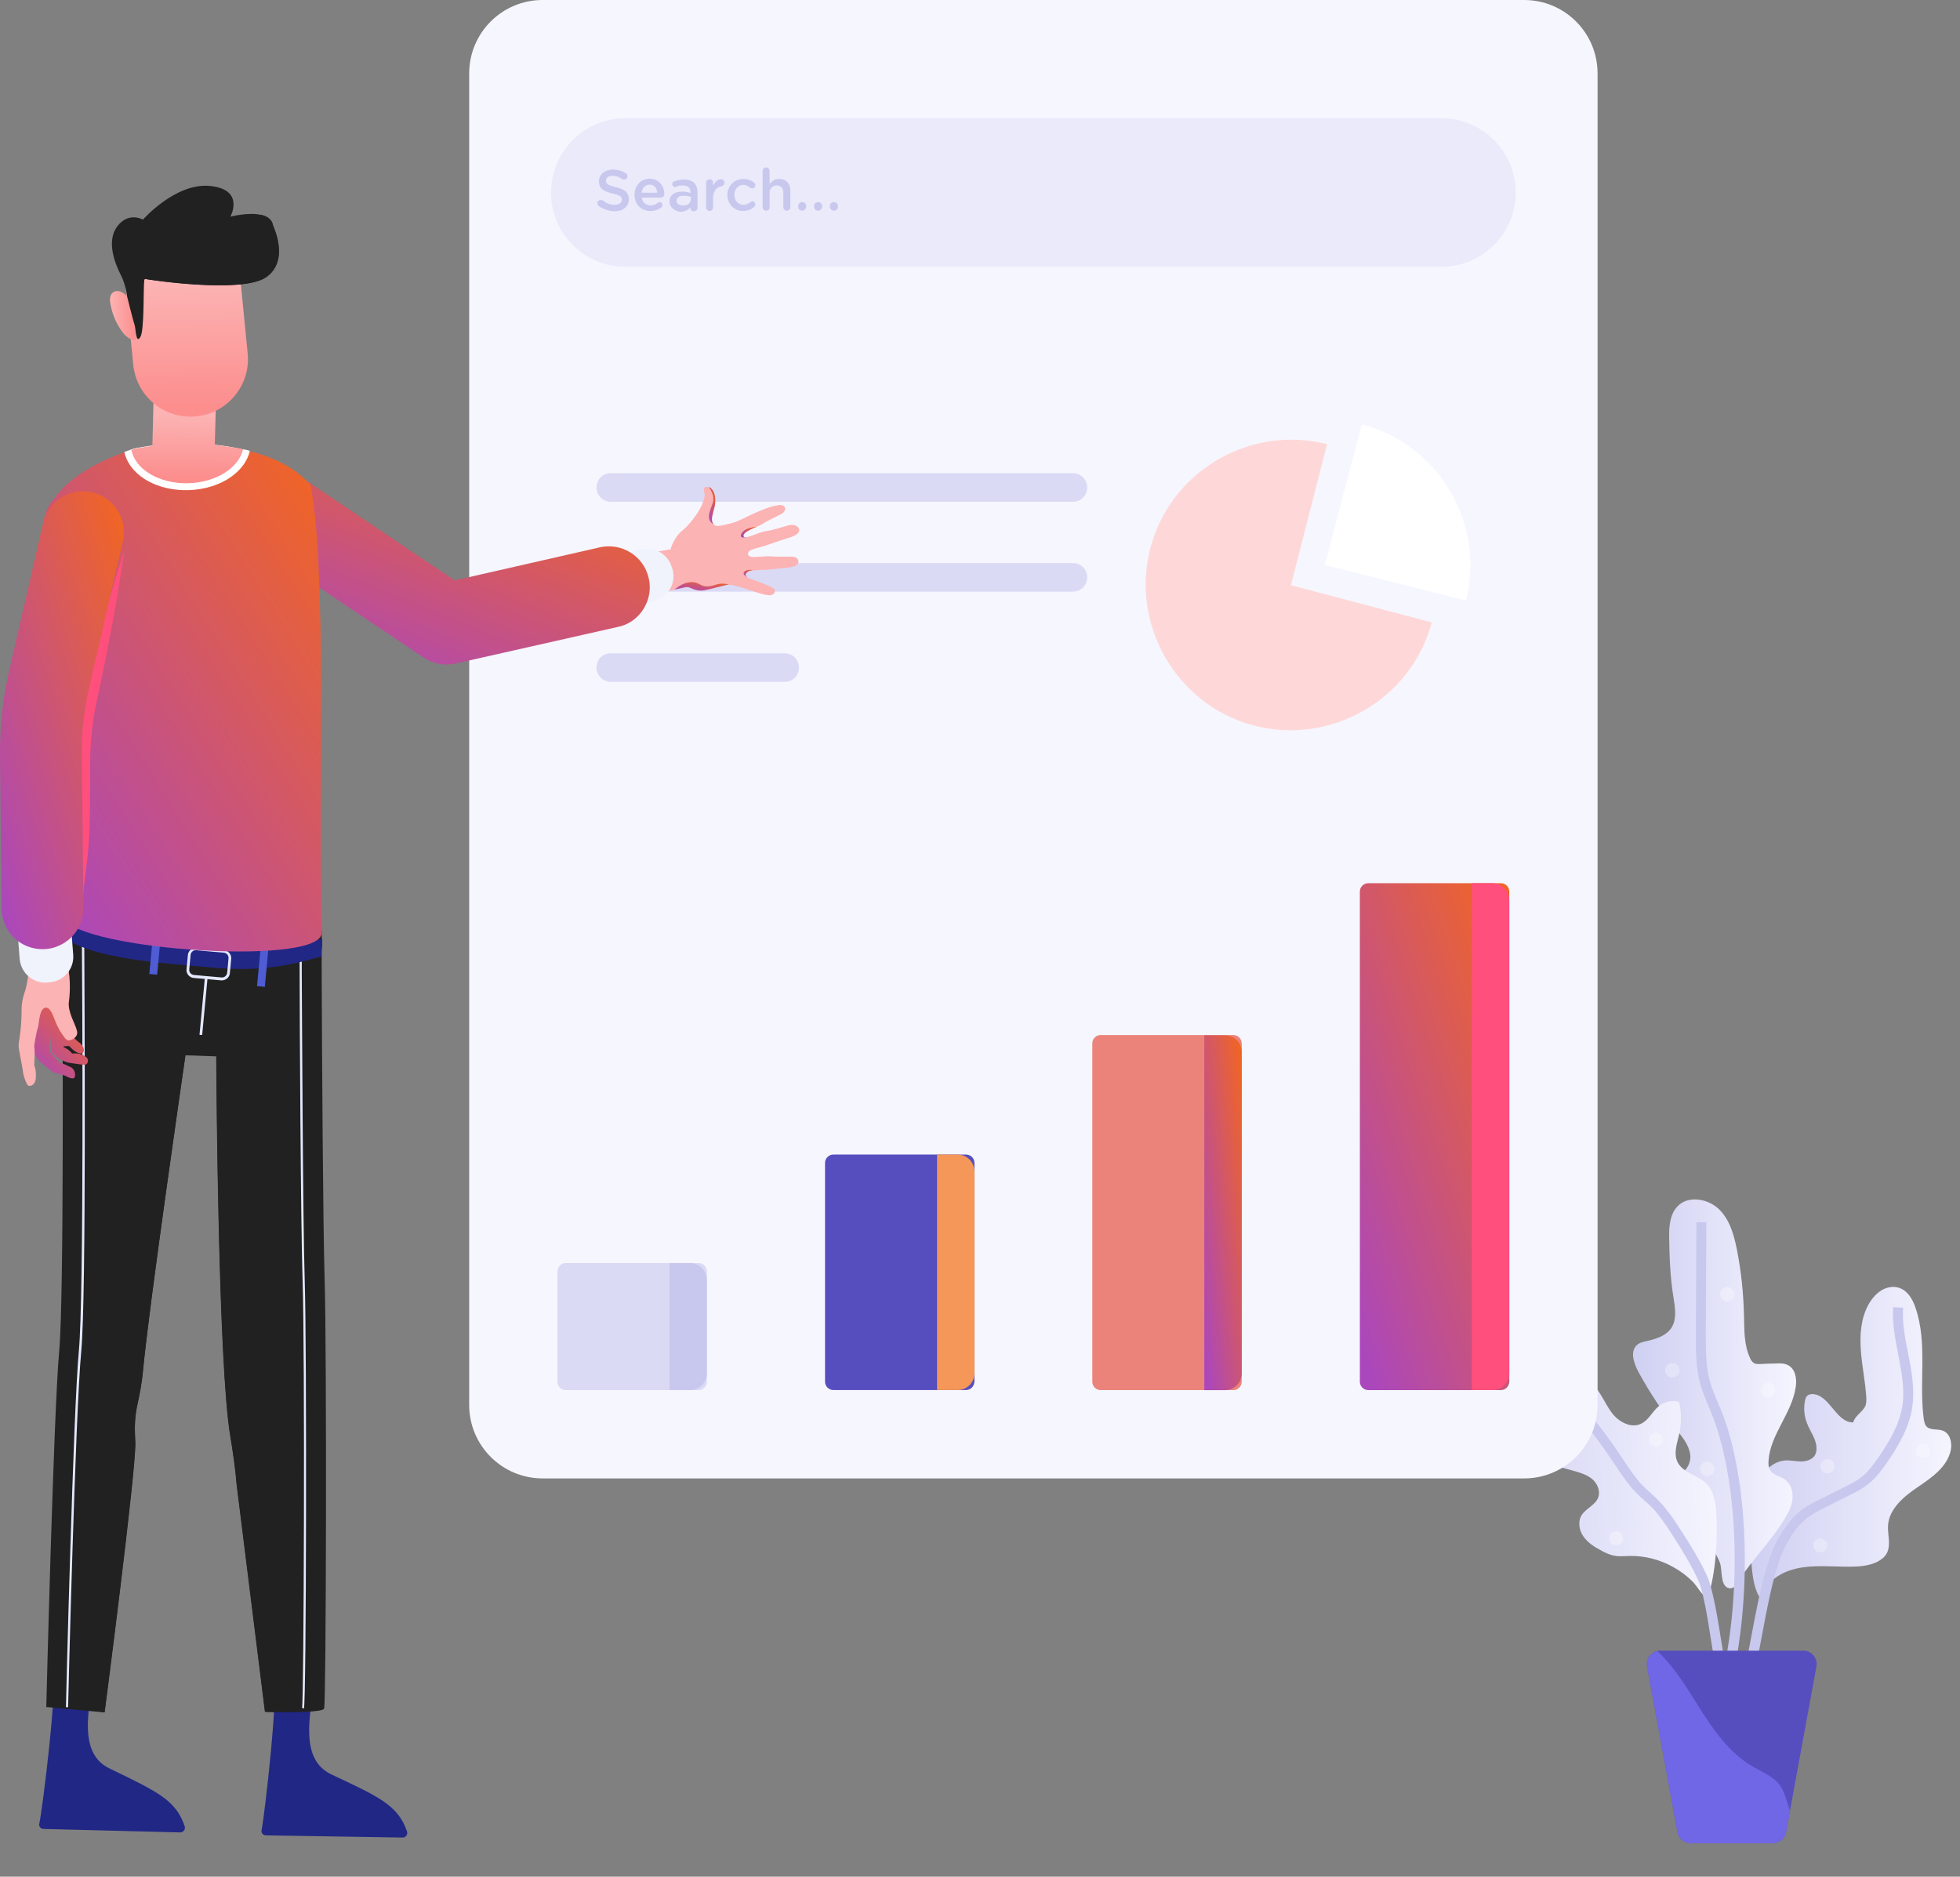 <svg width="47" height="45" viewBox="0 0 47 45" fill="none" xmlns="http://www.w3.org/2000/svg">
<rect x="0" y="0" width="47" height="45" fill="#808080" stroke="none"/>
<path d="M37.25 34.14C37.173 34.199 37.16 34.302 37.212 34.379C37.27 34.457 37.373 34.47 37.45 34.418C37.528 34.36 37.541 34.257 37.489 34.179C37.431 34.102 37.328 34.089 37.25 34.14Z" fill="white"/>
<path d="M43.105 37.605C43.505 37.521 43.918 37.566 44.331 37.566C44.57 37.566 44.815 37.553 45.029 37.443C45.112 37.398 45.196 37.333 45.242 37.249C45.351 37.049 45.261 36.804 45.274 36.578C45.3 36.178 45.655 35.881 45.99 35.655C46.326 35.429 46.694 35.171 46.778 34.777C46.816 34.597 46.765 34.371 46.59 34.306C46.461 34.255 46.281 34.306 46.19 34.196C46.152 34.151 46.145 34.093 46.132 34.035C46.01 33.144 46.229 32.208 45.932 31.356C45.868 31.163 45.758 30.969 45.571 30.892C45.422 30.827 45.248 30.859 45.112 30.943C44.977 31.027 44.873 31.156 44.796 31.298C44.622 31.627 44.596 32.008 44.622 32.376C44.648 32.744 44.725 33.106 44.751 33.474C44.757 33.544 44.757 33.622 44.738 33.693C44.68 33.854 44.48 33.938 44.441 34.106C44.028 34.119 43.873 33.435 43.46 33.428C43.408 33.428 43.357 33.441 43.324 33.48C43.305 33.506 43.292 33.538 43.286 33.57C43.247 33.758 43.26 33.951 43.331 34.125C43.402 34.319 43.544 34.487 43.557 34.694C43.563 34.758 43.557 34.829 43.525 34.887C43.46 35.003 43.305 35.048 43.176 35.042C43.04 35.042 42.905 35.003 42.776 35.023C42.563 35.048 42.376 35.191 42.266 35.371C42.15 35.552 42.098 35.765 42.059 35.971C41.988 36.352 41.962 36.74 41.982 37.127C41.995 37.469 42.008 37.979 42.182 38.282C42.389 37.921 42.679 37.695 43.105 37.605Z" fill="url(#paint0_linear_10675_45020)"/>
<path d="M41.24 37.464C40.975 36.748 39.943 36.483 39.794 35.734C39.762 35.573 39.813 35.36 39.975 35.328C40.046 35.315 40.117 35.341 40.188 35.347C40.407 35.354 40.562 35.089 40.53 34.87C40.498 34.65 40.349 34.469 40.214 34.295C39.865 33.85 39.549 33.379 39.284 32.888C39.175 32.681 39.078 32.391 39.265 32.242C39.323 32.191 39.4 32.178 39.478 32.159C39.704 32.107 39.949 32.036 40.078 31.842C40.214 31.636 40.169 31.358 40.13 31.113C40.052 30.642 40.033 30.164 40.026 29.693C40.02 29.422 40.039 29.118 40.227 28.925C40.478 28.66 40.95 28.738 41.214 28.989C41.479 29.241 41.582 29.615 41.653 29.977C41.756 30.5 41.808 31.029 41.821 31.558C41.827 31.9 41.821 32.262 41.969 32.572C41.989 32.617 42.015 32.656 42.053 32.681C42.105 32.714 42.163 32.707 42.221 32.707C42.344 32.701 42.466 32.694 42.589 32.694C42.686 32.688 42.789 32.688 42.873 32.733C43.054 32.823 43.093 33.062 43.06 33.262C42.97 33.889 42.447 34.398 42.408 35.031C42.402 35.108 42.408 35.186 42.447 35.25C42.518 35.373 42.686 35.392 42.802 35.476C42.944 35.58 43.002 35.767 42.983 35.941C42.964 36.115 42.886 36.27 42.796 36.419C42.518 36.877 42.15 37.264 41.834 37.697C41.743 37.819 41.627 38.155 41.427 38.071C41.246 37.987 41.305 37.626 41.24 37.464Z" fill="url(#paint1_linear_10675_45020)"/>
<path d="M39.084 37.309C38.961 37.309 38.839 37.329 38.716 37.303C38.6 37.284 38.49 37.232 38.387 37.174C38.226 37.09 38.071 36.987 37.967 36.838C37.864 36.69 37.832 36.477 37.929 36.328C38.032 36.167 38.245 36.096 38.322 35.915C38.38 35.767 38.316 35.599 38.206 35.489C38.09 35.38 37.942 35.328 37.787 35.283C37.38 35.166 36.928 35.083 36.657 34.76C36.593 34.682 36.541 34.592 36.547 34.489C36.554 34.269 36.825 34.076 36.728 33.882C36.663 33.759 36.502 33.74 36.367 33.734C36.186 33.721 35.999 33.701 35.824 33.63C35.657 33.553 35.508 33.417 35.456 33.243C35.431 33.159 35.431 33.069 35.431 32.985C35.431 32.94 35.431 32.895 35.463 32.862C35.482 32.843 35.515 32.83 35.54 32.817C36.244 32.585 37.025 32.611 37.709 32.895C37.883 32.965 38.058 33.056 38.193 33.191C38.387 33.385 38.484 33.65 38.645 33.869C38.806 34.089 39.103 34.256 39.349 34.14C39.536 34.056 39.62 33.843 39.781 33.714C39.897 33.624 40.046 33.579 40.194 33.598C40.214 33.598 40.239 33.605 40.252 33.617C40.272 33.63 40.272 33.656 40.278 33.682C40.323 33.908 40.317 34.14 40.272 34.366C40.22 34.599 40.123 34.844 40.227 35.057C40.349 35.315 40.704 35.367 40.911 35.567C41.098 35.748 41.143 36.032 41.156 36.29C41.188 36.929 41.15 37.703 40.95 38.316C40.827 38.284 40.691 38.026 40.594 37.929C40.459 37.794 40.304 37.677 40.143 37.587C39.82 37.4 39.452 37.303 39.084 37.309Z" fill="url(#paint2_linear_10675_45020)"/>
<path d="M41.886 39.8C42.047 39.057 42.247 37.605 42.622 36.927C42.738 36.721 42.919 36.417 43.203 36.204C43.338 36.101 43.493 36.023 43.641 35.952L44.209 35.668C44.364 35.591 44.532 35.507 44.661 35.397C44.81 35.275 44.926 35.113 45.036 34.958C45.294 34.584 45.546 34.171 45.617 33.713C45.681 33.312 45.597 32.906 45.52 32.486C45.449 32.118 45.371 31.731 45.397 31.344L45.636 31.357C45.61 31.712 45.681 32.08 45.752 32.435C45.836 32.861 45.92 33.3 45.855 33.745C45.778 34.248 45.513 34.687 45.236 35.087C45.12 35.255 44.99 35.43 44.816 35.572C44.661 35.701 44.487 35.785 44.319 35.868L43.751 36.153C43.616 36.224 43.474 36.294 43.351 36.385C43.164 36.527 43.002 36.727 42.835 37.03C42.486 37.669 42.292 39.083 42.138 39.793H41.886V39.8Z" fill="#C8C8EE"/>
<path d="M37.67 33.462C38.193 33.914 38.586 34.495 38.967 35.063L38.98 35.082C39.103 35.269 39.232 35.456 39.387 35.618C39.451 35.682 39.522 35.747 39.593 35.811C39.664 35.876 39.742 35.947 39.806 36.018C39.981 36.205 40.123 36.405 40.271 36.638C40.491 36.973 40.736 37.361 40.929 37.774C41.123 38.193 41.265 39.342 41.349 39.8H41.11C41.026 39.381 40.897 38.264 40.717 37.877C40.529 37.477 40.291 37.096 40.078 36.767C39.935 36.547 39.806 36.354 39.645 36.179C39.581 36.115 39.516 36.05 39.438 35.986C39.367 35.921 39.29 35.85 39.219 35.779C39.051 35.605 38.916 35.405 38.786 35.211L38.774 35.192C38.406 34.643 38.018 34.075 37.515 33.643C36.96 33.165 36.308 32.92 35.727 32.984L35.701 32.752C36.347 32.681 37.063 32.939 37.67 33.462Z" fill="#C8C8EE"/>
<path d="M41.382 39.8C41.756 37.819 41.64 35.353 41.033 33.875C41.014 33.823 40.988 33.771 40.968 33.713C40.891 33.533 40.813 33.345 40.762 33.152C40.665 32.777 40.665 32.397 40.665 32.029L40.678 29.305H40.917L40.904 32.029C40.904 32.384 40.904 32.752 40.994 33.094C41.039 33.274 41.117 33.442 41.188 33.623C41.214 33.675 41.233 33.733 41.259 33.784C41.879 35.295 42.001 37.793 41.633 39.8H41.382Z" fill="#C8C8EE"/>
<path opacity="0.3" d="M38.652 36.746C38.574 36.804 38.561 36.907 38.613 36.985C38.671 37.062 38.774 37.075 38.852 37.023C38.929 36.965 38.942 36.862 38.891 36.785C38.839 36.707 38.729 36.694 38.652 36.746Z" fill="white"/>
<path opacity="0.3" d="M39.607 34.385C39.529 34.443 39.517 34.546 39.568 34.623C39.626 34.701 39.73 34.714 39.807 34.662C39.884 34.604 39.897 34.501 39.846 34.423C39.794 34.346 39.684 34.333 39.607 34.385Z" fill="white"/>
<path opacity="0.3" d="M40 32.719C39.923 32.777 39.91 32.881 39.962 32.958C40.02 33.035 40.123 33.048 40.2 32.997C40.278 32.939 40.291 32.835 40.239 32.758C40.188 32.674 40.078 32.661 40 32.719Z" fill="white"/>
<path opacity="0.3" d="M41.033 35.076C40.956 35.024 40.846 35.05 40.794 35.127C40.743 35.205 40.769 35.315 40.846 35.366C40.923 35.418 41.033 35.392 41.085 35.315C41.136 35.237 41.111 35.127 41.033 35.076Z" fill="white"/>
<path opacity="0.3" d="M42.492 33.177C42.415 33.126 42.305 33.151 42.253 33.229C42.202 33.306 42.228 33.416 42.305 33.468C42.383 33.519 42.492 33.493 42.544 33.416C42.589 33.332 42.57 33.229 42.492 33.177Z" fill="white"/>
<path opacity="0.3" d="M41.582 30.984C41.556 30.894 41.459 30.842 41.369 30.868C41.279 30.894 41.227 30.991 41.253 31.081C41.279 31.171 41.375 31.223 41.466 31.197C41.556 31.171 41.608 31.075 41.582 30.984Z" fill="white"/>
<path opacity="0.3" d="M46.177 34.953C46.267 34.92 46.306 34.817 46.274 34.733C46.242 34.643 46.138 34.604 46.054 34.636C45.964 34.669 45.925 34.772 45.958 34.856C45.99 34.946 46.093 34.991 46.177 34.953Z" fill="white"/>
<path opacity="0.3" d="M43.654 35.177C43.667 35.274 43.751 35.339 43.841 35.326C43.938 35.313 44.002 35.229 43.989 35.138C43.977 35.042 43.893 34.977 43.802 34.99C43.712 34.996 43.641 35.087 43.654 35.177Z" fill="white"/>
<path opacity="0.3" d="M43.48 37.056C43.48 37.153 43.557 37.224 43.647 37.224C43.744 37.224 43.815 37.147 43.815 37.056C43.815 36.966 43.738 36.889 43.647 36.889C43.557 36.889 43.48 36.96 43.48 37.056Z" fill="white"/>
<path d="M39.497 39.961L40.226 43.931C40.252 44.086 40.388 44.195 40.542 44.195H42.511C42.666 44.195 42.802 44.086 42.828 43.931L42.924 43.414L43.557 39.961C43.596 39.761 43.441 39.58 43.241 39.58H39.813C39.787 39.58 39.761 39.58 39.736 39.587C39.574 39.632 39.465 39.793 39.497 39.961Z" fill="#564EBF"/>
<path d="M39.497 39.962L40.226 43.932C40.252 44.087 40.388 44.197 40.542 44.197H42.511C42.666 44.197 42.802 44.087 42.828 43.932L42.924 43.416C42.847 43.215 42.808 42.989 42.685 42.815C42.524 42.589 42.253 42.492 42.014 42.35C41.356 41.963 40.956 41.273 40.549 40.627C40.317 40.259 40.058 39.885 39.742 39.588C39.574 39.633 39.465 39.794 39.497 39.962Z" fill="#7067E6"/>
<path d="M38.309 1.762V33.687C38.309 34.662 37.522 35.45 36.547 35.45H13.013C12.039 35.45 11.251 34.662 11.251 33.687V1.762C11.251 0.787 12.039 0 13.013 0H36.547C37.522 0 38.309 0.787 38.309 1.762Z" fill="#F6F6FE"/>
<path d="M16.75 33.332H13.568C13.459 33.332 13.368 33.241 13.368 33.132V30.485C13.368 30.375 13.459 30.285 13.568 30.285H16.75C16.86 30.285 16.951 30.375 16.951 30.485V33.132C16.951 33.241 16.86 33.332 16.75 33.332Z" fill="#DADAF5"/>
<path d="M16.55 30.285H16.053V33.332H16.55C16.769 33.332 16.95 33.151 16.95 32.932V30.685C16.95 30.466 16.769 30.285 16.55 30.285Z" fill="#C8C8EE"/>
<path d="M23.166 33.331H19.984C19.875 33.331 19.784 33.241 19.784 33.131V27.884C19.784 27.774 19.875 27.684 19.984 27.684H23.166C23.276 27.684 23.367 27.774 23.367 27.884V33.131C23.36 33.241 23.276 33.331 23.166 33.331Z" fill="#564EBF"/>
<path d="M22.967 27.684H22.47V33.331H22.967C23.186 33.331 23.367 33.151 23.367 32.931V28.084C23.36 27.864 23.186 27.684 22.967 27.684Z" fill="#F49758"/>
<path d="M29.576 33.332H26.393C26.284 33.332 26.193 33.242 26.193 33.132V25.018C26.193 24.909 26.284 24.818 26.393 24.818H29.576C29.685 24.818 29.776 24.909 29.776 25.018V33.132C29.776 33.242 29.685 33.332 29.576 33.332Z" fill="#EB837A"/>
<path d="M29.376 24.826H28.879V33.334H29.376C29.595 33.334 29.776 33.153 29.776 32.933V25.22C29.776 25 29.595 24.826 29.376 24.826Z" fill="url(#paint3_linear_10675_45020)"/>
<path d="M35.992 33.332H32.809C32.7 33.332 32.609 33.242 32.609 33.132V21.378C32.609 21.268 32.7 21.178 32.809 21.178H35.992C36.101 21.178 36.192 21.268 36.192 21.378V33.138C36.185 33.242 36.101 33.332 35.992 33.332Z" fill="url(#paint4_linear_10675_45020)"/>
<path d="M35.792 21.178H35.295V33.332H35.792C36.011 33.332 36.192 33.151 36.192 32.932V21.578C36.186 21.358 36.011 21.178 35.792 21.178Z" fill="#FF4F7C"/>
<path d="M14.304 11.69C14.304 11.877 14.459 12.032 14.646 12.032H25.729C25.922 12.032 26.071 11.877 26.071 11.69C26.071 11.496 25.922 11.348 25.729 11.348H14.639C14.452 11.348 14.304 11.503 14.304 11.69Z" fill="#DADAF5"/>
<path d="M14.304 13.844C14.304 14.031 14.459 14.186 14.646 14.186H25.729C25.922 14.186 26.071 14.031 26.071 13.844C26.071 13.65 25.922 13.502 25.729 13.502H14.639C14.452 13.502 14.304 13.657 14.304 13.844Z" fill="#DADAF5"/>
<path d="M14.304 16.008C14.304 16.195 14.459 16.35 14.646 16.35H18.816C19.009 16.35 19.158 16.195 19.158 16.008C19.158 15.815 19.009 15.666 18.816 15.666H14.646C14.452 15.66 14.304 15.815 14.304 16.008Z" fill="#DADAF5"/>
<path d="M32.655 10.172L31.77 13.548L35.153 14.4C35.159 14.374 35.166 14.348 35.172 14.322C35.592 12.502 34.469 10.649 32.655 10.172Z" fill="white"/>
<path d="M30.957 14.033L31.822 10.65C30.047 10.198 28.201 11.212 27.64 12.955C27.052 14.775 28.066 16.756 29.886 17.344C31.712 17.931 33.694 16.918 34.282 15.098C34.301 15.04 34.32 14.988 34.333 14.923L30.957 14.033Z" fill="#FED8D8"/>
<path d="M36.347 4.615C36.347 5.106 36.147 5.551 35.824 5.874C35.501 6.197 35.056 6.397 34.565 6.397H14.994C14.013 6.397 13.213 5.603 13.213 4.615C13.213 4.125 13.413 3.68 13.736 3.357C14.059 3.034 14.504 2.834 14.994 2.834H34.565C35.546 2.834 36.347 3.634 36.347 4.615Z" fill="#EAEAFA"/>
<path d="M14.357 4.938C14.337 4.925 14.324 4.899 14.324 4.873C14.324 4.828 14.363 4.796 14.408 4.796C14.434 4.796 14.447 4.802 14.46 4.809C14.544 4.873 14.628 4.912 14.737 4.912C14.847 4.912 14.912 4.86 14.912 4.789C14.912 4.718 14.873 4.68 14.692 4.641C14.486 4.589 14.363 4.531 14.363 4.35C14.363 4.183 14.505 4.066 14.699 4.066C14.821 4.066 14.925 4.099 15.008 4.157C15.028 4.17 15.047 4.189 15.047 4.228C15.047 4.273 15.008 4.305 14.963 4.305C14.944 4.305 14.931 4.299 14.918 4.292C14.841 4.241 14.77 4.215 14.692 4.215C14.589 4.215 14.531 4.266 14.531 4.331C14.531 4.409 14.576 4.441 14.763 4.486C14.97 4.538 15.079 4.609 15.079 4.776C15.079 4.957 14.937 5.067 14.731 5.067C14.589 5.06 14.466 5.015 14.357 4.938Z" fill="#C8C8EE"/>
<path d="M15.596 5.06C15.383 5.06 15.215 4.905 15.215 4.672C15.215 4.459 15.363 4.285 15.576 4.285C15.815 4.285 15.931 4.479 15.931 4.653C15.931 4.698 15.893 4.737 15.854 4.737H15.389C15.409 4.86 15.492 4.924 15.602 4.924C15.673 4.924 15.731 4.898 15.776 4.86C15.789 4.847 15.802 4.847 15.822 4.847C15.86 4.847 15.886 4.879 15.886 4.918C15.886 4.937 15.873 4.956 15.867 4.969C15.796 5.021 15.712 5.06 15.596 5.06ZM15.764 4.621C15.751 4.511 15.686 4.427 15.576 4.427C15.473 4.427 15.402 4.505 15.383 4.621H15.764Z" fill="#C8C8EE"/>
<path d="M16.055 4.834C16.055 4.673 16.177 4.595 16.358 4.595C16.442 4.595 16.5 4.608 16.558 4.627V4.608C16.558 4.505 16.494 4.447 16.377 4.447C16.313 4.447 16.261 4.46 16.216 4.479C16.203 4.479 16.197 4.485 16.19 4.485C16.151 4.485 16.119 4.453 16.119 4.414C16.119 4.382 16.139 4.356 16.164 4.35C16.235 4.324 16.306 4.305 16.403 4.305C16.513 4.305 16.597 4.337 16.648 4.389C16.7 4.44 16.726 4.518 16.726 4.615V4.982C16.726 5.028 16.687 5.066 16.642 5.066C16.59 5.066 16.558 5.034 16.558 4.995V4.97C16.506 5.028 16.429 5.079 16.319 5.079C16.184 5.06 16.055 4.982 16.055 4.834ZM16.565 4.776V4.724C16.519 4.705 16.461 4.692 16.397 4.692C16.287 4.692 16.223 4.737 16.223 4.815C16.223 4.886 16.287 4.924 16.364 4.924C16.481 4.937 16.565 4.873 16.565 4.776Z" fill="#C8C8EE"/>
<path d="M16.932 4.381C16.932 4.336 16.97 4.297 17.016 4.297C17.061 4.297 17.099 4.336 17.099 4.381V4.458C17.138 4.368 17.209 4.297 17.287 4.297C17.338 4.297 17.371 4.329 17.371 4.381C17.371 4.426 17.338 4.458 17.306 4.465C17.183 4.484 17.099 4.581 17.099 4.755V4.975C17.099 5.02 17.061 5.059 17.016 5.059C16.97 5.059 16.932 5.02 16.932 4.975V4.381Z" fill="#C8C8EE"/>
<path d="M17.441 4.678C17.441 4.465 17.603 4.291 17.829 4.291C17.945 4.291 18.022 4.33 18.087 4.381C18.1 4.394 18.113 4.414 18.113 4.439C18.113 4.485 18.08 4.517 18.035 4.517C18.016 4.517 17.997 4.51 17.984 4.498C17.938 4.459 17.893 4.433 17.822 4.433C17.7 4.433 17.609 4.543 17.609 4.672C17.609 4.801 17.7 4.911 17.829 4.911C17.893 4.911 17.945 4.885 17.997 4.846C18.009 4.84 18.022 4.827 18.042 4.827C18.08 4.827 18.113 4.859 18.113 4.904C18.113 4.924 18.106 4.943 18.087 4.956C18.022 5.02 17.938 5.059 17.816 5.059C17.609 5.059 17.441 4.891 17.441 4.678Z" fill="#C8C8EE"/>
<path d="M18.287 4.098C18.287 4.052 18.326 4.014 18.371 4.014C18.416 4.014 18.455 4.052 18.455 4.098V4.42C18.5 4.349 18.571 4.291 18.687 4.291C18.855 4.291 18.952 4.401 18.952 4.575V4.969C18.952 5.014 18.913 5.053 18.868 5.053C18.823 5.053 18.784 5.014 18.784 4.969V4.627C18.784 4.511 18.726 4.446 18.623 4.446C18.526 4.446 18.455 4.517 18.455 4.627V4.969C18.455 5.014 18.416 5.053 18.371 5.053C18.326 5.053 18.287 5.014 18.287 4.969V4.098Z" fill="#C8C8EE"/>
<path d="M19.236 4.846C19.295 4.846 19.333 4.891 19.333 4.943V4.955C19.333 5.007 19.288 5.052 19.236 5.052C19.178 5.052 19.14 5.007 19.14 4.955V4.943C19.14 4.884 19.185 4.846 19.236 4.846Z" fill="#C8C8EE"/>
<path d="M19.617 4.846C19.675 4.846 19.714 4.891 19.714 4.943V4.955C19.714 5.007 19.669 5.052 19.617 5.052C19.559 5.052 19.52 5.007 19.52 4.955V4.943C19.52 4.884 19.559 4.846 19.617 4.846Z" fill="#C8C8EE"/>
<path d="M19.998 4.846C20.056 4.846 20.095 4.891 20.095 4.943V4.955C20.095 5.007 20.049 5.052 19.998 5.052C19.94 5.052 19.901 5.007 19.901 4.955V4.943C19.895 4.884 19.94 4.846 19.998 4.846Z" fill="#C8C8EE"/>
<path d="M15.298 13.302L16.079 13.173C16.079 13.173 16.15 12.889 16.376 12.709C16.602 12.528 16.834 12.147 16.847 12.063C16.847 12.063 16.905 11.921 16.899 11.869C16.892 11.818 16.86 11.708 16.905 11.682C16.95 11.656 17.105 11.676 17.125 11.953C17.144 12.231 17.047 12.341 17.053 12.45C17.06 12.56 17.137 12.612 17.202 12.612C17.267 12.618 17.564 12.541 17.641 12.515C17.718 12.489 18.028 12.328 18.203 12.257C18.377 12.186 18.687 12.063 18.783 12.128C18.88 12.192 18.803 12.289 18.732 12.328C18.661 12.366 18.37 12.502 18.299 12.554C18.228 12.605 17.893 12.741 17.867 12.767C17.841 12.792 17.789 12.831 17.835 12.876C17.88 12.928 18.196 12.76 18.377 12.734C18.551 12.709 18.719 12.65 18.874 12.605C19.029 12.56 19.145 12.605 19.164 12.696C19.177 12.78 19.087 12.844 18.913 12.896C18.738 12.947 18.422 13.063 18.338 13.089C18.254 13.115 17.989 13.173 17.957 13.225C17.919 13.277 17.925 13.341 18.028 13.354C18.131 13.367 18.345 13.328 18.486 13.341C18.628 13.354 18.958 13.348 18.964 13.348C18.971 13.348 19.125 13.335 19.145 13.451C19.164 13.567 19.009 13.599 18.829 13.619C18.648 13.632 18.383 13.67 18.312 13.664C18.241 13.657 17.938 13.69 17.912 13.703C17.886 13.715 17.822 13.819 17.983 13.877C18.151 13.935 18.564 14.077 18.577 14.142C18.59 14.206 18.57 14.251 18.48 14.271C18.383 14.296 17.931 14.135 17.873 14.116C17.815 14.096 17.583 14.025 17.48 14.019C17.376 14.012 17.105 14.129 16.918 14.154C16.621 14.2 16.55 14.045 16.453 14.077C16.421 14.09 15.479 14.284 15.479 14.284L15.298 13.302Z" fill="#FCB3B3"/>
<path d="M18.138 12.633C18.138 12.633 17.848 12.646 17.777 12.801C17.706 12.956 17.97 12.859 17.97 12.859C17.97 12.859 17.848 12.904 17.835 12.865C17.783 12.762 18.138 12.633 18.138 12.633Z" fill="url(#paint5_linear_10675_45020)"/>
<path d="M18.048 13.671C18.048 13.671 17.919 13.639 17.848 13.71C17.777 13.781 17.957 13.865 17.957 13.865C17.957 13.865 17.841 13.813 17.893 13.749C17.938 13.678 18.048 13.671 18.048 13.671Z" fill="url(#paint6_linear_10675_45020)"/>
<path d="M16.996 11.676C16.996 11.676 17.151 11.869 17.093 12.057C17.035 12.244 16.886 12.483 17.164 12.599C17.164 12.599 17.041 12.579 17.08 12.379C17.119 12.179 17.164 12.134 17.151 11.947C17.132 11.714 16.996 11.676 16.996 11.676Z" fill="url(#paint7_linear_10675_45020)"/>
<path d="M17.474 14.013C17.474 14.013 17.313 13.968 17.164 14.02C17.016 14.071 16.9 14.084 16.771 14.007C16.642 13.929 16.416 13.929 16.177 14.136L16.448 14.078C16.448 14.078 16.5 14.071 16.558 14.097C16.616 14.123 16.745 14.181 16.88 14.155C17.009 14.129 17.474 14.013 17.474 14.013Z" fill="url(#paint8_linear_10675_45020)"/>
<path d="M14.317 13.451L15.363 13.174C15.686 13.09 16.021 13.284 16.112 13.606L16.131 13.664C16.215 13.987 16.021 14.323 15.699 14.407L14.653 14.684C14.33 14.768 13.995 14.581 13.911 14.252L13.891 14.194C13.801 13.871 13.995 13.535 14.317 13.451Z" fill="#F0F2FC"/>
<path d="M15.363 14.698C15.543 14.472 15.627 14.168 15.556 13.865C15.44 13.336 14.911 13.007 14.388 13.123L10.902 13.917L7.378 11.548C6.926 11.245 6.319 11.367 6.022 11.812C5.719 12.264 5.842 12.871 6.287 13.168L10.16 15.769C10.386 15.918 10.657 15.969 10.922 15.911L14.814 15.033C15.04 14.988 15.227 14.866 15.363 14.698Z" fill="url(#paint9_linear_10675_45020)"/>
<path d="M6.564 39.91L7.545 39.923C7.61 40.62 7.009 42.098 7.939 42.544C9.075 43.079 9.54 43.279 9.759 43.912C9.785 43.983 9.733 44.061 9.656 44.061L6.377 44.009C6.306 44.009 6.254 43.944 6.274 43.88C6.338 43.563 6.706 40.491 6.564 39.91Z" fill="#212785"/>
<path d="M1.272 39.756L2.253 39.782C2.311 40.479 1.698 41.957 2.621 42.402C3.75 42.951 4.215 43.151 4.428 43.79C4.454 43.861 4.402 43.938 4.318 43.938L1.046 43.855C0.975 43.855 0.923 43.79 0.943 43.725C1.014 43.403 1.407 40.337 1.272 39.756Z" fill="#212785"/>
<path d="M7.772 40.97C7.733 41.053 7.068 41.06 6.668 41.053C6.487 41.053 6.358 41.047 6.358 41.047L5.68 35.606C5.648 35.212 5.59 34.818 5.525 34.425C5.222 32.611 5.19 25.33 5.19 25.33L4.447 25.304C4.447 25.304 3.583 31.229 3.428 32.882C3.402 33.146 3.357 33.405 3.299 33.663C3.24 33.94 3.221 34.153 3.24 34.586C3.266 35.212 2.505 41.06 2.505 41.06L1.11 40.931C1.11 40.931 1.285 33.869 1.42 32.391C1.536 31.12 1.504 24.329 1.491 22.451C1.491 22.425 1.491 22.393 1.491 22.367C1.491 22.109 1.491 21.967 1.491 21.967L1.582 21.973L7.714 22.302C7.714 22.302 7.714 22.38 7.714 22.509C7.714 22.561 7.714 22.625 7.714 22.69V22.696C7.714 22.709 7.714 22.729 7.714 22.741C7.714 22.89 7.714 23.071 7.714 23.277C7.72 25.22 7.746 29.474 7.785 30.706C7.836 32.327 7.823 40.853 7.772 40.97Z" fill="#212121"/>
<path d="M7.288 40.969L7.243 40.95C7.288 40.782 7.314 32.462 7.256 30.7C7.21 29.318 7.185 24.271 7.185 23.27C7.185 23.076 7.185 22.909 7.185 22.767V22.734H7.236V22.767C7.236 22.909 7.236 23.076 7.236 23.27C7.243 24.271 7.262 29.318 7.307 30.7C7.359 32.287 7.346 40.834 7.288 40.969Z" fill="#E4E8FD"/>
<path d="M1.633 40.935H1.581C1.581 40.864 1.755 33.854 1.891 32.389C2.014 31.079 1.975 23.811 1.962 22.371C1.962 22.113 1.962 21.971 1.962 21.971V21.945L2.078 21.952V22.003L2.02 21.997C2.02 22.049 2.02 22.178 2.02 22.371C2.026 23.817 2.072 31.085 1.949 32.396C1.807 33.854 1.633 40.864 1.633 40.935Z" fill="#E4E8FD"/>
<path d="M3.298 33.656C3.356 33.398 3.402 33.139 3.427 32.875C3.576 31.3 4.376 25.787 4.447 25.297H3.75C3.557 25.665 3.408 26.11 3.356 26.536C3.227 27.704 3.176 28.873 3.131 30.048C2.956 34.34 2.472 36.741 2.298 41.034L2.511 41.053C2.511 41.053 3.273 35.205 3.247 34.579C3.221 34.146 3.234 33.94 3.298 33.656Z" fill="#212121"/>
<path d="M5.848 33.035C5.564 30.511 5.209 27.807 5.713 25.341L5.184 25.328C5.19 26.128 5.235 32.725 5.519 34.423C5.584 34.817 5.642 35.21 5.674 35.604L6.352 41.045C6.352 41.045 6.481 41.052 6.662 41.052C6.52 37.766 6.216 36.301 5.848 33.035Z" fill="#212121"/>
<path d="M7.708 22.934C7.249 23.05 6.462 23.334 5.061 23.198C3.977 23.095 2.182 23.011 1.498 22.443C1.498 22.417 1.498 22.385 1.498 22.359C1.498 22.101 1.498 21.959 1.498 21.959L1.588 21.965C2.266 22.559 4.048 22.52 5.132 22.617C6.52 22.747 7.262 22.688 7.72 22.501C7.72 22.501 7.72 22.501 7.727 22.501C7.727 22.572 7.727 22.624 7.727 22.688V22.695C7.708 22.759 7.708 22.83 7.708 22.934Z" fill="#212785"/>
<path d="M3.875 22.234L3.688 22.217L3.581 23.354L3.768 23.372L3.875 22.234Z" fill="#4F5CD3"/>
<path d="M6.457 22.525L6.271 22.508L6.163 23.645L6.35 23.663L6.457 22.525Z" fill="#4F5CD3"/>
<path d="M5.306 23.508L4.647 23.45C4.544 23.443 4.46 23.347 4.473 23.243L4.505 22.901C4.512 22.798 4.609 22.721 4.712 22.727L5.37 22.785C5.473 22.791 5.557 22.888 5.544 22.992L5.512 23.334C5.506 23.437 5.409 23.514 5.306 23.508ZM4.705 22.785C4.634 22.779 4.576 22.83 4.57 22.901L4.538 23.243C4.531 23.314 4.583 23.372 4.654 23.379L5.312 23.437C5.383 23.443 5.441 23.392 5.448 23.321L5.48 22.979C5.486 22.908 5.435 22.85 5.364 22.843L4.705 22.785Z" fill="#E4E8FD"/>
<path d="M4.977 23.449L4.913 23.443L4.784 24.812L4.848 24.818L4.977 23.449Z" fill="#E4E8FD"/>
<path d="M7.714 22.378C7.663 23.205 1.453 22.746 1.505 21.927C1.821 16.621 0.453 12.851 1.266 11.999C1.356 11.902 1.653 11.322 2.983 10.844C3.035 10.825 3.093 10.805 3.144 10.786C3.164 10.779 3.183 10.773 3.202 10.766C3.241 10.754 3.28 10.747 3.319 10.741C3.325 10.741 3.325 10.741 3.332 10.741C3.57 10.695 3.816 10.663 4.054 10.65C4.255 10.637 4.461 10.631 4.661 10.637C4.687 10.637 4.713 10.637 4.745 10.644C4.797 10.644 4.848 10.65 4.906 10.65C4.952 10.657 4.99 10.657 5.036 10.663C5.229 10.676 5.423 10.702 5.623 10.741C5.688 10.754 5.752 10.766 5.817 10.779C5.875 10.792 5.926 10.805 5.984 10.818C6.552 10.96 7.088 11.212 7.45 11.638C7.843 13.819 7.63 18.512 7.714 22.378Z" fill="url(#paint10_linear_10675_45020)"/>
<path d="M1.969 21.746C1.891 21.004 1.943 20.526 1.904 19.784C1.885 19.416 1.878 19.041 1.865 18.674C1.853 18.306 1.846 17.918 1.885 17.544C1.924 17.17 2.001 16.789 2.091 16.434C2.182 16.072 2.266 15.711 2.362 15.356C2.55 14.639 2.743 13.923 2.976 13.213C2.879 13.949 2.75 14.678 2.608 15.408C2.543 15.769 2.459 16.137 2.388 16.498C2.304 16.866 2.233 17.208 2.201 17.576C2.156 17.938 2.162 18.293 2.162 18.667C2.156 19.035 2.162 19.41 2.149 19.777C2.137 20.526 2.02 21.004 1.969 21.746Z" fill="#FF4F7C"/>
<path d="M0.685 24.953C0.685 24.953 0.839 25.321 0.93 25.425C1.02 25.521 1.227 25.67 1.266 25.702C1.304 25.728 1.479 25.76 1.556 25.793C1.627 25.825 1.756 25.902 1.795 25.825C1.795 25.825 1.846 25.631 1.646 25.567C1.646 25.567 1.511 25.489 1.42 25.483C1.42 25.483 1.343 25.36 1.233 25.27C1.22 25.257 1.207 25.238 1.201 25.218C1.175 25.154 1.207 24.708 1.188 24.644L1.233 25.212C1.246 25.231 1.259 25.25 1.278 25.27C1.33 25.315 1.433 25.405 1.491 25.425C1.562 25.457 1.621 25.483 1.692 25.489C1.763 25.496 1.995 25.541 2.053 25.528C2.111 25.509 2.137 25.399 2.066 25.347C2.001 25.296 1.911 25.244 1.73 25.263C1.73 25.263 1.659 25.166 1.55 25.121C1.44 25.076 1.659 25.083 1.659 25.083L1.743 25.166C1.743 25.166 1.905 25.302 1.976 25.25C2.047 25.205 2.008 25.07 1.885 24.986C1.763 24.902 1.575 24.618 1.575 24.618L1.369 24.405L1.046 24.018C1.046 24.018 0.827 24.095 0.827 24.102C0.814 24.121 0.685 24.953 0.685 24.953Z" fill="url(#paint11_linear_10675_45020)"/>
<path d="M1.653 24.01C1.685 23.785 1.698 23.326 1.582 23.029L0.71 23.055C0.691 23.313 0.659 23.597 0.588 23.804C0.542 23.933 0.517 24.075 0.517 24.21C0.517 24.288 0.517 24.378 0.51 24.469C0.504 24.707 0.452 24.972 0.446 25.056C0.439 25.14 0.542 25.592 0.549 25.689C0.555 25.779 0.633 26.005 0.678 26.031C0.723 26.057 0.852 26.024 0.859 25.837C0.872 25.65 0.82 25.534 0.82 25.534C0.82 25.534 0.846 25.224 0.82 25.076C0.82 25.076 0.872 24.733 0.904 24.662C0.936 24.585 0.93 24.256 1.052 24.178C1.175 24.101 1.259 24.307 1.304 24.43C1.349 24.553 1.407 24.675 1.465 24.759C1.524 24.843 1.575 24.94 1.64 24.946C1.704 24.953 1.885 24.875 1.846 24.72C1.808 24.546 1.614 24.262 1.653 24.01Z" fill="#FCB3B3"/>
<path d="M1.672 21.817L1.756 22.895C1.782 23.231 1.53 23.528 1.194 23.554L1.13 23.56C0.794 23.586 0.504 23.334 0.472 22.998L0.388 21.921C0.362 21.585 0.607 21.294 0.943 21.262L1.007 21.256C1.349 21.23 1.646 21.482 1.672 21.817Z" fill="#F0F2FC"/>
<path d="M1.369 22.694C1.743 22.552 2.001 22.191 2.001 21.771L1.963 18.092C1.956 17.563 2.014 17.04 2.13 16.523L2.944 12.98C3.066 12.45 2.737 11.928 2.208 11.805C1.679 11.682 1.156 12.011 1.033 12.541L0.22 16.084C0.065 16.749 -0.006 17.427 0 18.111L0.039 21.79C0.046 22.333 0.485 22.765 1.027 22.759C1.149 22.759 1.259 22.739 1.369 22.694Z" fill="url(#paint12_linear_10675_45020)"/>
<path d="M5.99 10.811C5.939 11.043 5.79 11.25 5.564 11.418C5.287 11.624 4.912 11.741 4.519 11.753C4.48 11.753 4.441 11.753 4.402 11.753C3.673 11.734 3.092 11.353 2.982 10.837C3.034 10.818 3.092 10.798 3.144 10.779C3.163 10.772 3.183 10.766 3.202 10.759C3.241 10.746 3.279 10.74 3.318 10.733C3.325 10.733 3.325 10.733 3.331 10.733C3.57 10.688 3.815 10.656 4.054 10.643C4.28 10.637 4.512 10.637 4.745 10.637C4.796 10.637 4.848 10.643 4.906 10.643C4.951 10.65 4.99 10.65 5.035 10.656C5.229 10.669 5.422 10.695 5.622 10.733C5.687 10.746 5.752 10.759 5.816 10.772C5.881 10.779 5.939 10.792 5.99 10.811Z" fill="white"/>
<path d="M5.829 10.774C5.726 11.219 5.184 11.567 4.519 11.587C3.822 11.606 3.241 11.258 3.15 10.786C3.17 10.78 3.189 10.774 3.208 10.767C3.247 10.754 3.286 10.748 3.325 10.741C3.331 10.741 3.331 10.741 3.338 10.741C3.441 10.722 3.544 10.702 3.654 10.69L3.718 8.14C3.731 7.727 4.073 7.398 4.487 7.411C4.693 7.417 4.88 7.507 5.009 7.643C5.138 7.785 5.222 7.972 5.216 8.179L5.151 10.67C5.306 10.683 5.468 10.709 5.629 10.735C5.694 10.741 5.765 10.754 5.829 10.774Z" fill="url(#paint13_linear_10675_45020)"/>
<path d="M5.758 6.634L5.939 8.474C6.016 9.229 5.461 9.907 4.706 9.984C3.951 10.062 3.273 9.507 3.196 8.752L3.015 6.912C2.938 6.157 3.493 5.479 4.248 5.402C4.629 5.363 4.984 5.486 5.261 5.711C5.539 5.931 5.726 6.26 5.758 6.634Z" fill="url(#paint14_linear_10675_45020)"/>
<path d="M3.26 8.147C3.125 8.166 3.002 8.056 2.925 7.947C2.783 7.753 2.692 7.527 2.647 7.288C2.628 7.191 2.628 7.069 2.712 7.011C2.757 6.972 2.828 6.972 2.886 6.991C2.944 7.011 2.989 7.049 3.035 7.095C3.151 7.224 3.222 7.391 3.235 7.566L3.26 8.147Z" fill="url(#paint15_linear_10675_45020)"/>
<path d="M6.371 6.654C5.771 7.048 3.511 6.699 3.473 6.686C3.466 6.686 3.466 6.699 3.46 6.712C3.434 6.899 3.466 7.932 3.363 8.087C3.253 8.255 3.26 7.881 3.227 7.79C3.195 7.7 3.047 7.106 3.047 7.106C3.047 7.106 3.021 6.835 2.898 6.596C2.776 6.357 2.537 5.802 2.808 5.434C3.079 5.066 3.428 5.266 3.428 5.266C3.428 5.266 4.215 4.369 5.048 4.46C5.88 4.55 5.525 5.195 5.525 5.195C5.525 5.195 5.945 5.086 6.248 5.15C6.403 5.182 6.519 5.26 6.545 5.415C6.545 5.415 6.965 6.254 6.371 6.654Z" fill="#212121"/>
<path d="M6.371 6.654C5.771 7.048 3.512 6.7 3.473 6.687C3.466 6.687 3.466 6.7 3.46 6.712C3.447 6.7 3.434 6.687 3.428 6.674C3.479 6.622 3.608 6.654 3.679 6.654C3.783 6.654 3.88 6.654 3.983 6.654C4.183 6.648 4.389 6.635 4.583 6.596C4.996 6.519 5.403 6.351 5.7 6.061C5.958 5.809 6.126 5.492 6.255 5.15C6.41 5.183 6.526 5.26 6.552 5.415C6.545 5.415 6.965 6.254 6.371 6.654Z" fill="#212121"/>
<defs>
<linearGradient id="paint0_linear_10675_45020" x1="46.78" y1="34.572" x2="41.96" y2="34.572" gradientUnits="userSpaceOnUse">
<stop offset="1.1e-07" stop-color="#F5F5FF"/>
<stop offset="1" stop-color="#CFCFF2"/>
</linearGradient>
<linearGradient id="paint1_linear_10675_45020" x1="43.064" y1="33.415" x2="39.158" y2="33.415" gradientUnits="userSpaceOnUse">
<stop offset="1.1e-07" stop-color="#F5F5FF"/>
<stop offset="1" stop-color="#CFCFF2"/>
</linearGradient>
<linearGradient id="paint2_linear_10675_45020" x1="41.108" y1="35.361" x2="35.566" y2="35.642" gradientUnits="userSpaceOnUse">
<stop offset="1.1e-07" stop-color="#F5F5FF"/>
<stop offset="1" stop-color="#CFCFF2"/>
</linearGradient>
<linearGradient id="paint3_linear_10675_45020" x1="29.67" y1="24.334" x2="27.908" y2="24.548" gradientUnits="userSpaceOnUse">
<stop stop-color="#F26522"/>
<stop offset="1" stop-color="#AB47BC"/>
</linearGradient>
<linearGradient id="paint4_linear_10675_45020" x1="35.768" y1="20.475" x2="29.362" y2="22.644" gradientUnits="userSpaceOnUse">
<stop stop-color="#F26522"/>
<stop offset="1" stop-color="#AB47BC"/>
</linearGradient>
<linearGradient id="paint5_linear_10675_45020" x1="18.094" y1="12.618" x2="17.899" y2="12.945" gradientUnits="userSpaceOnUse">
<stop stop-color="#F26522"/>
<stop offset="1" stop-color="#AB47BC"/>
</linearGradient>
<linearGradient id="paint6_linear_10675_45020" x1="18.022" y1="13.652" x2="17.852" y2="13.864" gradientUnits="userSpaceOnUse">
<stop stop-color="#F26522"/>
<stop offset="1" stop-color="#AB47BC"/>
</linearGradient>
<linearGradient id="paint7_linear_10675_45020" x1="17.144" y1="11.622" x2="16.824" y2="11.689" gradientUnits="userSpaceOnUse">
<stop stop-color="#F26522"/>
<stop offset="1" stop-color="#AB47BC"/>
</linearGradient>
<linearGradient id="paint8_linear_10675_45020" x1="17.321" y1="13.947" x2="17.274" y2="14.292" gradientUnits="userSpaceOnUse">
<stop stop-color="#F26522"/>
<stop offset="1" stop-color="#AB47BC"/>
</linearGradient>
<linearGradient id="paint9_linear_10675_45020" x1="14.431" y1="11.117" x2="11.67" y2="17.892" gradientUnits="userSpaceOnUse">
<stop stop-color="#F26522"/>
<stop offset="1" stop-color="#AB47BC"/>
</linearGradient>
<linearGradient id="paint10_linear_10675_45020" x1="6.92" y1="9.93" x2="-2.628" y2="15.974" gradientUnits="userSpaceOnUse">
<stop stop-color="#F26522"/>
<stop offset="1" stop-color="#AB47BC"/>
</linearGradient>
<linearGradient id="paint11_linear_10675_45020" x1="1.94" y1="23.911" x2="0.355" y2="25.321" gradientUnits="userSpaceOnUse">
<stop stop-color="#F26522"/>
<stop offset="1" stop-color="#AB47BC"/>
</linearGradient>
<linearGradient id="paint12_linear_10675_45020" x1="2.618" y1="11.144" x2="-2.779" y2="12.821" gradientUnits="userSpaceOnUse">
<stop stop-color="#F26522"/>
<stop offset="1" stop-color="#AB47BC"/>
</linearGradient>
<linearGradient id="paint13_linear_10675_45020" x1="4.501" y1="9.964" x2="4.479" y2="11.43" gradientUnits="userSpaceOnUse">
<stop offset="0.004" stop-color="#FCB3B3"/>
<stop offset="1" stop-color="#FC8E8E"/>
</linearGradient>
<linearGradient id="paint14_linear_10675_45020" x1="4.472" y1="6.769" x2="4.501" y2="9.714" gradientUnits="userSpaceOnUse">
<stop offset="0.004" stop-color="#FCB3B3"/>
<stop offset="1" stop-color="#FC8E8E"/>
</linearGradient>
<linearGradient id="paint15_linear_10675_45020" x1="2.633" y1="7.566" x2="3.258" y2="7.566" gradientUnits="userSpaceOnUse">
<stop offset="0.004" stop-color="#FCB3B3"/>
<stop offset="1" stop-color="#FC8E8E"/>
</linearGradient>
</defs>
</svg>
